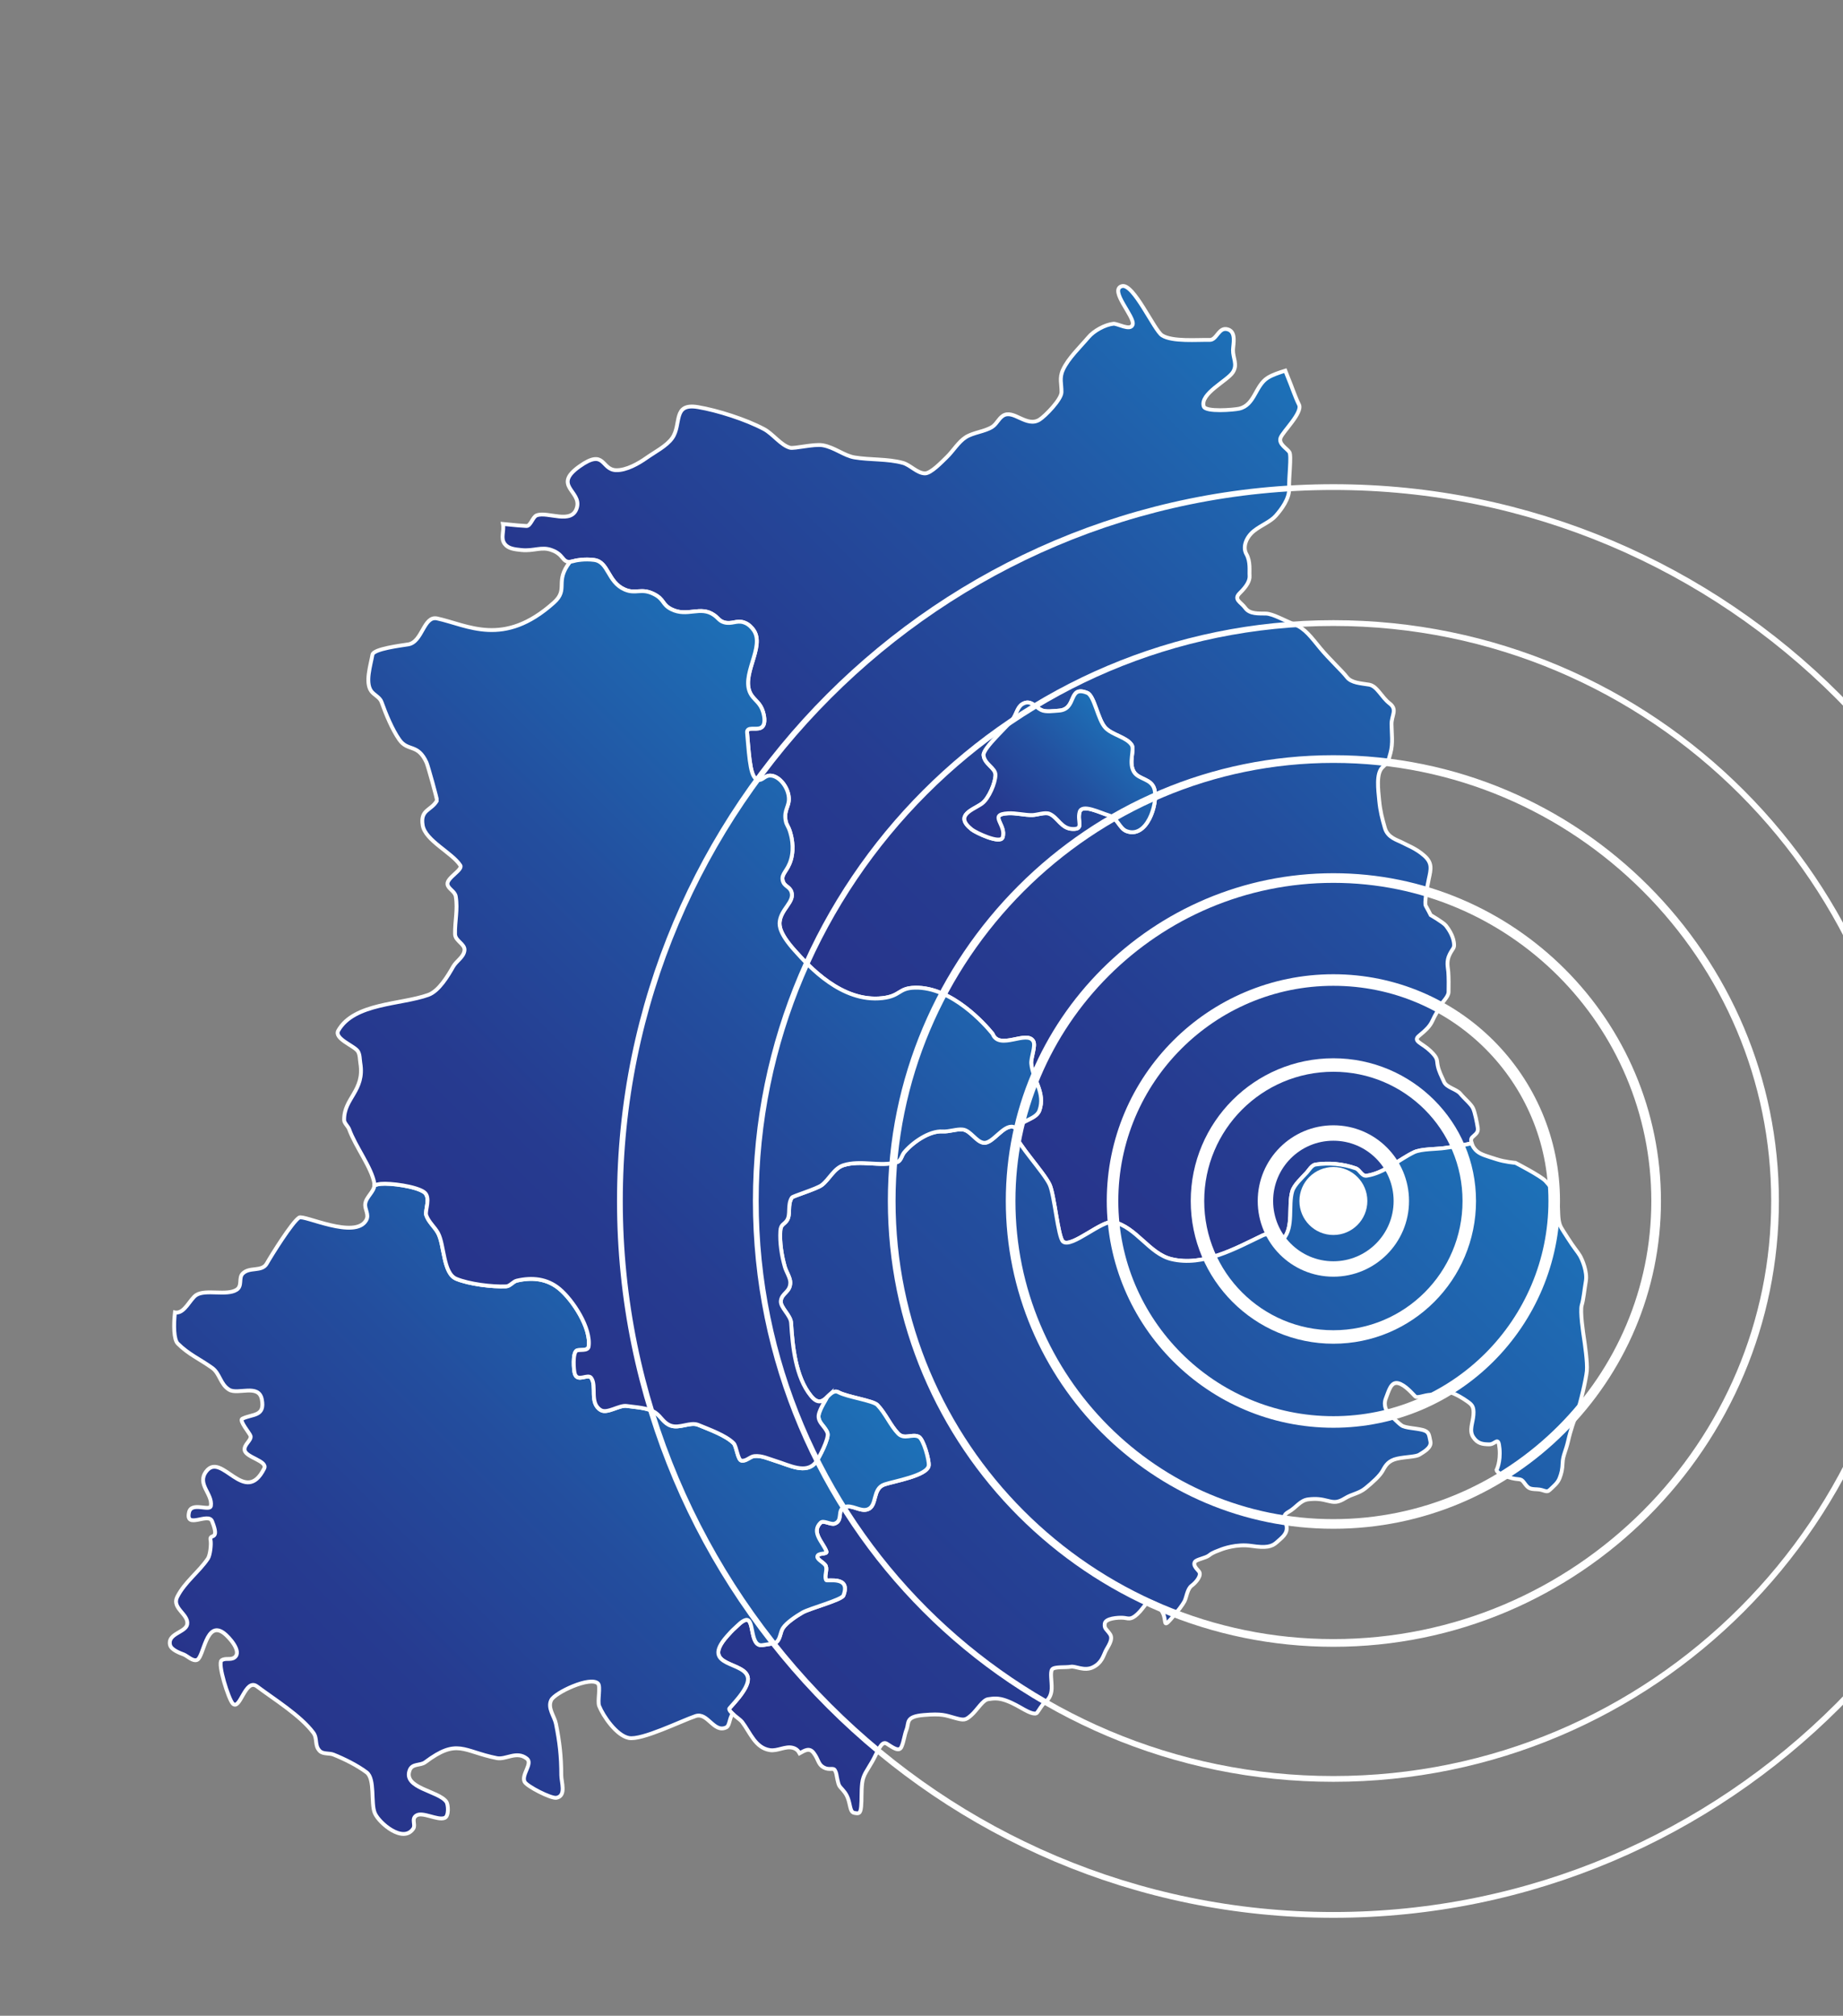 <?xml version="1.0" encoding="utf-8"?>
<!-- Generator: Adobe Illustrator 15.1.0, SVG Export Plug-In . SVG Version: 6.00 Build 0)  -->
<!DOCTYPE svg PUBLIC "-//W3C//DTD SVG 1.1//EN" "http://www.w3.org/Graphics/SVG/1.1/DTD/svg11.dtd">
<svg version="1.1" id="Layer_1" xmlns="http://www.w3.org/2000/svg" xmlns:xlink="http://www.w3.org/1999/xlink" x="0px" y="0px"
	 width="1356.145px" height="1482.374px" viewBox="0 0 1356.145 1482.374" enable-background="new 0 0 1356.145 1482.374"
	 xml:space="preserve">
<rect x="0" y="0" width="1356.145" height="1482.374" fill="#808080" stroke="none"/>
<g>
	<linearGradient id="XMLID_2_" gradientUnits="userSpaceOnUse" x1="1006.365" y1="333.173" x2="604.348" y2="735.19">
		<stop  offset="0" style="stop-color:#1D71B8"/>
		<stop  offset="0.054" style="stop-color:#1E6CB4"/>
		<stop  offset="0.44" style="stop-color:#234E9E"/>
		<stop  offset="0.769" style="stop-color:#263B90"/>
		<stop  offset="1" style="stop-color:#27348B"/>
	</linearGradient>
	<path id="XMLID_611_" fill="url(#XMLID_2_)" stroke="#FFFFFF" stroke-width="2.835" stroke-miterlimit="10" d="M371.414,400.052
		c2.628,3.447,7.281,3.927,12.277,4.443c9.189,0.948,14.727-2.777,22.238,0.041c1.189,0.446,2.502,0.938,4.065,1.976
		c3.979,2.641,4.272,5.288,7.083,6.375c2.057,0.795,3.506,0.001,6.697-0.692c0,0,6.299-1.37,13.434-0.409
		c10.694,1.442,9.742,16.127,22.354,21.706c8.408,3.72,12.071-1.374,21.569,3.37c7.834,3.914,5.877,7.648,12.869,11.167
		c11.857,5.966,21.262-2.87,31.432,4.306c3.275,2.312,3.829,4.308,7.45,5.347c5.535,1.589,8.998-1.709,14.394,0
		c3.876,1.228,6.133,4.21,6.99,5.341c9.514,12.571-10.617,34.336-1.26,48.299c2.627,3.919,6.617,5.791,8.509,12.325
		c0.354,1.225,2.374,8.206-0.766,10.958c-3.053,2.676-9.241-0.176-10.759,2.588c-0.336,0.612-0.293,1.227-0.256,1.676
		c1.826,22.224,2.739,33.336,7.999,34.584c3.56,0.844,4.79-3.455,9.577-3.073c6.17,0.493,12.389,8.291,13.092,15.832
		c0.639,6.84-3.668,9.109-2.348,16.954c0.676,4.018,1.857,3.731,3.397,8.877c0.616,2.059,3.233,10.798,0.571,20.088
		c-2.438,8.503-7.235,10.274-6.097,15.34c1.02,4.534,5.122,4.269,6.484,8.573c2.259,7.14-7.603,12.385-8.691,21.727
		c-0.361,3.102-0.019,8.907,11.093,21.267c10.346,11.509,34.503,38.379,64.498,34.974c13.571-1.541,11.589-7.378,23.94-7.681
		c27.321-0.668,51.823,27.532,56.548,33.212c0.25,0.299,0.455,0.549,0.596,0.721c4.832,12.49,25.394-3.05,29.988,5.492
		c1.873,3.48-1.971,12.415-1.556,16.436c1.259,12.17,10.583,21.497,6.026,34.395c-2.822,7.996-18.643,7.293-17.581,17.569
		c0.656,6.355,20.634,27.666,25.03,36.861c3.627,7.59,6.201,39.023,9.943,42.063c6.18,5.024,28.906-16.225,37.18-14.384
		c16.606,3.693,26.318,23.339,42.52,27.242c23.443,5.645,47.366-7.962,67.32-17.501c7.383-3.533,9.189,9.13,14.994,2.744
		c7.922-8.709,3.489-24.665,6.649-35.186c1.401-4.663,7.192-9.87,10.573-13.589c1.727-1.899,3.771-5.595,6.538-6.014
		c9.679-1.468,20.184-0.517,29.581,2.801c3.116,1.101,4.396,5.975,8.109,5.412c13.025-1.977,23.797-12.004,34.799-17.266
		c5.375-2.569,16.723-2.213,22.848-3.143c2.492-0.377,11.77-1.546,19.512-3.401c-0.557-1.723-0.57-3.347,0.369-4.345
		c2.109-2.238,4.758-3.284,4.146-7.135c-0.613-3.848-2.031-11.151-3.438-14.265c-1.406-3.117-6.582-7.283-9.346-10.715
		c-2.76-3.432-10.153-4.523-12.027-8.756c-1.876-4.23-3.791-7.712-4.649-11.994c-0.857-4.28,0.463-5.169-5.616-10.927
		c-6.075-5.758-12.973-6.965-8.133-10.963c4.842-3.995,8.01-6.838,9.932-11.175c1.924-4.339,4.513-8.017,5.781-10.805
		c1.27-2.789,5.891-6.564,6.007-10.141c0.116-3.579,0.124-11.396-0.202-14.974c-0.325-3.577-1.537-7.59,1.003-12.726
		c2.538-5.135,3.866-4.256,3.05-9.288c-0.819-5.031-3.975-9.567-5.797-11.901c-1.822-2.331-11.166-7.722-11.166-7.722
		s-2.629-5.155-3.655-6.874c-1.023-1.719,0.708-12.689,2.261-19.807c1.554-7.117,2.734-11.573-3.311-16.966
		c-6.045-5.396-12.51-7.652-16.115-9.617c-3.604-1.961-10.859-3.576-12.906-10.823c-2.047-7.249-3.386-12.012-4.182-20.191
		c-0.793-8.177-2.336-19.853,2.372-24.381c4.706-4.525,3.87-3.406,5.9-10.475c2.028-7.068,0.848-14.754,0.796-21.267
		c-0.052-6.51,4.53-10.761-1.41-15.276c-5.945-4.518-9.186-12.803-15.061-13.795c-5.873-0.992-13.066-1.199-16.385-5.543
		c-3.314-4.344-13.239-13.57-19.578-21.253c-6.34-7.686-11.219-14.571-18.732-17.416c-7.51-2.843-16.098-7.963-21.308-8.071
		c-5.212-0.108-11.856,0.473-15.085-4.034c-3.228-4.507-9.043-6.21-4.06-11.076c4.979-4.867,7.45-8.999,7.175-12.733
		c-0.275-3.737,0.795-10.319-2.314-15.816c-3.108-5.494,0.061-12.829,5.602-17.178c5.543-4.347,12.086-6.672,15.973-11.082
		c3.891-4.412,10.232-12.537,9.857-20.334c-0.375-7.797,1.873-23.856,0.15-26.487c-1.725-2.628-8.142-5.929-6.484-10.503
		c1.658-4.577,16.5-18.6,13.567-24.419c-2.931-5.82-5.223-13.19-8.345-20.59c-0.588-1.394-1.164-2.867-1.73-4.368
		c-4.82,1.521-9.516,3.071-12.946,5.231c-9.296,5.861-9.44,20.143-21.081,22.737c-3.708,0.827-24.678,2.657-26.011-1.711
		c-2.868-9.407,17.468-18.824,21.491-25.156c3.631-5.716-0.08-10.461,0.07-16.328c0.107-4.236,2.444-12.896-3.436-15.026
		c-7.121-2.579-8.298,7.777-13.746,7.637c-8.869-0.228-27.416,1.491-35.002-3.329c-5.849-3.716-21.148-38.789-29.643-36.196
		c-9.616,2.933,9.973,22.779,7.957,28.345c-1.744,4.817-11.131-1.075-14.225-0.713c-6.179,0.721-14.263,5.137-18.32,9.952
		c-6.011,7.127-14.749,15.284-18.677,23.841c-2.926,6.368-0.964,10.407-1.124,16.646c-0.135,5.329-11.961,17.444-16.147,20.083
		c-9.606,6.053-19.279-8.017-27.027-2.778c-3.204,2.166-4.598,6.086-7.851,8.135c-5.479,3.453-13.845,4.058-19.301,7.497
		c-5.564,3.504-9.497,10.376-14.278,14.92c-3.138,2.979-11.417,11.865-15.935,11.751c-5.712-0.147-10.762-6.221-16.133-7.712
		c-11.265-3.125-24.099-2.083-35.679-4.042c-7.688-1.3-14.697-7.466-23.394-8.937c-6.513-1.101-20.882,2.685-24.02,1.814
		c-6.768-1.876-12.643-10.25-19.104-13.689c-13.426-7.151-34.178-13.751-48.57-16.186c-19.078-3.228-11.831,12.614-18.998,22.789
		c-4.155,5.9-13.068,10.396-18.783,14.457c-5.912,4.202-14.903,9.345-22.468,9.151c-11.203-0.287-7.991-16.307-27.027-2.778
		c-20.031,14.237,1.559,18.013-1.817,30.177c-3.628,13.087-21.67,2.649-29.678,5.841c-2.996,1.194-4.363,7.879-7.498,7.797
		c-2.215-0.057-9.475-0.679-17.271-1.504C371.148,390.729,368.089,395.692,371.414,400.052z M722.563,590.915
		c4.973-3.579,9.966-15.237,9.945-21.138c-0.021-5.155-8.211-7.877-8.759-14.431c-0.45-5.35,18.411-21.727,22.055-27.294
		c2.155-3.295,3.071-8.254,6.557-10.312c6.058-3.579,9.275,2.179,13.909,4.433c3.29,1.602,9.144,0.638,12.66,0.437
		c13.979-0.801,6.533-18.912,21.1-13.092c5.35,2.137,7.69,19.804,13.415,25.756c5.094,5.295,15.679,6.851,19.347,12.632
		c2.15,3.391-2.427,12.619,1.435,19.47c3.504,6.218,13.443,4.854,15.395,13.615c2.345,10.528-5.766,35.814-20.639,30.234
		c-5.285-1.982-6.585-9.712-13.013-11.602c-6.59-1.936-19.721-8.727-21.527-2.556c-2.055,7.006,3.58,12.878-5.295,12.547
		c-8.25-0.305-10.632-8.458-16.879-11.146c-3.204-1.38-9.177,0.863-12.614,0.925c-6.029,0.111-11.886-1.644-17.94-1.294
		c-14.948,0.855-0.814,8.433-3.98,17.775c-1.703,5.029-19.688-3.538-22.617-5.851C701.77,599.479,715.967,595.665,722.563,590.915z"
		/>
	<linearGradient id="XMLID_3_" gradientUnits="userSpaceOnUse" x1="1059.267" y1="790.518" x2="562.429" y2="1287.356">
		<stop  offset="0" style="stop-color:#1D71B8"/>
		<stop  offset="0.054" style="stop-color:#1E6CB4"/>
		<stop  offset="0.44" style="stop-color:#234E9E"/>
		<stop  offset="0.769" style="stop-color:#263B90"/>
		<stop  offset="1" style="stop-color:#27348B"/>
	</linearGradient>
	<path id="XMLID_610_" fill="url(#XMLID_3_)" stroke="#FFFFFF" stroke-width="2.835" stroke-miterlimit="10" d="M1165.563,984.215
		c-0.504-3.362-3.028-19.951-1.665-24.412c1.362-4.461,1.835-10.798,3.034-17.677c1.196-6.883-2.719-15.954-4.37-18.758
		c-1.65-2.804-4.576-5.998-9.078-13.157c-4.502-7.161-5.705-8.089-6.467-12.935c-0.76-4.846-0.101-12.018-1.621-16.403
		c-1.52-4.385-4.602-8.559-8.15-12.371c-3.549-3.814-22.117-13.364-22.117-13.364s-7.737-0.595-14.025-2.675
		c-6.287-2.078-10.9-3.102-14.18-5.763c-1.816-1.474-3.363-3.768-4.053-5.908c-7.742,1.855-17.02,3.024-19.512,3.401
		c-6.125,0.93-17.473,0.574-22.848,3.143c-11.002,5.262-21.773,15.289-34.799,17.266c-3.714,0.563-4.993-4.311-8.109-5.412
		c-9.397-3.318-19.902-4.27-29.581-2.801c-2.768,0.418-4.812,4.114-6.538,6.014c-3.381,3.719-9.172,8.926-10.573,13.589
		c-3.16,10.521,1.272,26.477-6.649,35.186c-5.805,6.386-7.611-6.277-14.994-2.744c-19.954,9.539-43.877,23.146-67.32,17.501
		c-16.201-3.902-25.913-23.549-42.52-27.242c-8.273-1.84-31,19.409-37.18,14.384c-3.742-3.039-6.316-34.473-9.943-42.063
		c-4.396-9.195-24.374-30.506-25.03-36.861c-0.189-1.833,0.176-3.307,0.892-4.553c-0.844-0.347-1.688-0.662-2.535-0.887
		c-7.257-1.936-15.165,12.482-21.753,11.694c-5.603-0.669-9.621-9.074-15.456-9.771c-4.346-0.52-10.018,1.721-14.775,1.418
		c-9.986-0.633-22.527,8.374-28.431,15.558c-1.772,2.161-2.147,6.164-5.272,7.061c-12.125,3.484-26.605-1.775-39.264,2.223
		c-6.99,2.207-10.492,10.42-16.041,14.63c-3.668,2.778-21.233,8.081-21.91,9.109c-3.574,5.425-0.711,12.364-3.642,16.812
		c-2.031,3.083-4.566,2.701-4.887,7.729c-0.548,8.65,0.961,18.259,3.349,26.58c0.996,3.461,4.043,7.955,3.985,11.508
		c-0.113,7.094-6.259,7.513-6.96,13.384c-0.568,4.758,7.209,10.547,7.549,16.129c1.053,17.246,3.257,40.024,14.69,53.887
		c9.591,11.624,13.1-6.735,20.222-2.789c6.168,3.414,25.431,6.084,28.563,9.317c6.008,6.205,9.562,15.113,15.278,21.016
		c4.574,4.722,10.254-0.069,15.178,2.359c3.502,1.727,7.787,17.388,7.337,21.153c-0.892,7.461-25.572,11.552-32.503,13.903
		c-9.33,3.166-5.092,15.868-12.529,18.391c-5.494,1.863-11.428-3.835-17.041-1.726c-5.673,2.131-0.725,9.99-7.205,12.189
		c-2.791,0.949-8.217-2.721-10.242-0.757c-7.283,7.053,1.688,14.41,4.229,21.171c0.936,2.489-6.475,0.675-6.678,3.861
		c-0.148,2.341,5.483,4.626,6.305,7.047c1.063,3.13-1.238,6.862,0.104,10.19c0.483,1.202,18.548-3.474,12.785,11.317
		c-1.285,3.295-24.756,9.422-30.168,12.552c-4.328,2.505-11.613,7.28-14.338,11.415c-2.036,3.091-1.78,7.717-4.727,10.312
		c-1.297,1.143-8.112,1.791-9.893,2.158c-10.357,2.13-5.962-20.38-12.873-18.397c-2.992,0.86-5.551,3.881-7.766,5.832
		c-2.129,1.874-3.965,3.929-5.852,6.059c-20.584,23.259,14.579,18.038,15.383,31.203c0.498,8.21-13.901,21.453-13.85,22.274
		c0.165,2.734,7.849,7.342,9.57,9.611c5.953,7.849,9.657,19.067,20.444,20.7c5.64,0.854,11.36-3.179,16.829-1.719
		c2.637,0.704,4.025,2.23,4.994,4.042c3.701-2.006,7.154-4.417,10.295-0.32c3.778,4.924,3.172,8.36,7.404,10.707
		c4.23,2.347,7.068-0.134,8.309,2.138c1.244,2.274,0.959,2.895,1.907,7.189c0.951,4.295,1.253,4.285,3.671,7.001
		c2.416,2.719,3.842,5.045,4.922,9.58c1.078,4.533,1.298,7.211,3.996,7.601c2.697,0.388,4.244,0.943,4.771-4.626
		c0.53-5.569,0.028-11.04,0.772-17.349c0.747-6.309,3.748-9.345,7.528-16.066c3.78-6.725,6.519-15.361,10.446-13.005
		c3.926,2.356,9.084,6.683,10.941,2.408c1.858-4.276,1.965-8.061,3.799-12.944c1.836-4.885-0.991-9.307,12.548-10.451
		c13.542-1.146,15.948,0.19,22.769,2.085c6.816,1.895,7.928,1.882,12.283-1.997c4.357-3.879,8.363-11.1,12.332-11.73
		c3.97-0.631,7.5-1.034,13.02,0.928c5.523,1.961,10.203,4.874,13.574,6.745c3.369,1.868,8.021,3.978,9.451,2.254
		c1.432-1.727,3.582-5.885,5.812-7.638c2.23-1.752,4.755-4.6,4.929-10.014c0.17-5.414-1.277-11.886,0.299-14.157
		c1.575-2.274,10.157-1.29,13.7-2c3.544-0.711,9.901,3.527,16.362,0.382c6.461-3.145,7.572-8.224,9.221-11.66
		c1.646-3.435,5.978-8.723,3.391-12.602s-4.386-3.926-3.902-7.823c0.486-3.896,9.712-4.548,13.495-4.308
		c3.784,0.24,5.368,2.104,10.601-2.775c5.234-4.88,6.72-10.431,10.586-8.748c3.866,1.682,4.559,1.77,7.795,7.538
		c3.235,5.766-0.045,12.041,6.058,5.097c6.102-6.944,8.591-10.479,10.073-13.129c1.484-2.646,2.008-9.109,5.309-11.544
		s7.875-7.833,5.238-10.684c-2.639-2.851-4.072-4.903-2.848-6.836c1.225-1.936,7.96-2.724,10.605-4.91
		c2.647-2.189,6.125-3.106,7.994-3.923c1.866-0.814,12.146-4.552,22.949-2.938c10.803,1.612,15.012,0.708,18.758-2.706
		c3.746-3.417,7.943-6.133,7.209-11.611c-0.733-5.481-4.093-7.608,1.497-10.729c5.59-3.118,8.438-8.435,14.418-9.161
		c5.98-0.726,9.671-0.137,14.431,1.086c4.761,1.22,7.338,1.372,12.662-1.907c5.322-3.277,10.061-3.365,15.048-7.42
		c4.985-4.053,10.563-8.983,12.738-13.036c2.173-4.055,4.376-7.298,10.596-8.675c6.224-1.378,13.733-1.274,16.298-2.934
		c2.565-1.659,9.197-4.959,8.109-9.712c-1.091-4.753-0.672-7.175-5.818-8.477c-5.143-1.306-12.652-1.409-15.361-3.296
		c-2.711-1.886-7.037-6.53-8.902-8.135c-1.866-1.605-4.882-6.27-2.688-11.823c2.196-5.557,3.752-12.354,9.014-11.126
		c5.26,1.23,10.903,8.164,12.578,9.728c1.672,1.563,6.474-1.052,11.658-1.212c5.182-0.158,8.329-3.835,13.707-1.998
		c5.375,1.84,9.656,4.554,13.064,6.954c3.408,2.398,4.84,3.792,4.43,9.777c-0.414,5.985-3.386,11.482-0.207,16.356
		s6.879,5.308,11.73,5.398c4.851,0.088,6.789-6.706,7.668,3.179c0.881,9.888-2.238,15.762-2.238,15.762s0.166,2.419,8.666,5.159
		c8.5,2.736,8.75,0.095,11.699,4.132c2.945,4.037,3.804,4.646,9.394,4.822s6.819,2.993,9.599,0.287
		c2.778-2.703,5.676-4.885,7.061-8.503s2.055-6.27,2.242-11.44c0.187-5.169,2.42-8.599,4.125-16.229
		c1.706-7.632,4.463-15.289,6.639-21.034c2.174-5.748,6.461-23.877,7.043-30.111
		C1168.223,1001.959,1166.069,987.575,1165.563,984.215z"/>
	<linearGradient id="XMLID_4_" gradientUnits="userSpaceOnUse" x1="534.539" y1="914.867" x2="181.957" y2="1267.448">
		<stop  offset="0" style="stop-color:#1D71B8"/>
		<stop  offset="0.054" style="stop-color:#1E6CB4"/>
		<stop  offset="0.44" style="stop-color:#234E9E"/>
		<stop  offset="0.769" style="stop-color:#263B90"/>
		<stop  offset="1" style="stop-color:#27348B"/>
	</linearGradient>
	<path id="XMLID_603_" fill="url(#XMLID_4_)" stroke="#FFFFFF" stroke-width="2.835" stroke-miterlimit="10" d="M130.797,988.037
		c7.926,7.926,16.248,11.417,25.26,17.855c5.896,4.212,5.92,12.089,12.629,16.116c6.365,3.817,21.652-4.538,23.955,6.968
		c2.594,12.974-6.924,10.647-14.372,14.371c-2.551,1.274,5.659,10.883,6.097,12.63c0.819,3.28-5.053,6.27-4.354,10.451
		c0.909,5.469,17.187,7.875,14.372,13.501c-14.137,28.271-31.322-12.966-42.682,2.179c-7.034,9.379,4.766,16.286,3.484,25.259
		c-0.631,4.412-14.322-3.261-16.113,4.792c-2.814,12.669,14.275-0.243,16.984,6.533c6.037,15.088-2.238,8.619-1.135,13.818
		c0.648,3.058-0.305,11.206-1.912,13.617c-6.518,9.776-17.143,17.3-22.647,28.31c-4.114,8.229,8.622,12.723,7.404,20.033
		c-0.997,5.98-14.741,6.805-12.63,15.243c0.892,3.568,7.048,5.855,10.018,6.967c2.692,1.011,6.89,5.481,10.014,3.921
		c4.856-2.427,6.513-29.413,19.6-19.6c3.73,2.799,13.54,13.58,7.839,17.857c-2.926,2.194-6.792,0.086-9.58,2.176
		c-3.138,2.353,5.207,28.726,8.272,31.793c5.433,5.43,9.148-19.16,17.857-12.63c12.682,9.511,31.876,21.306,41.373,33.969
		c3.29,4.389,0.695,9.407,4.792,13.501c2.435,2.435,7.065,1.435,10.015,2.615c8.011,3.202,17.573,7.952,24.389,13.064
		c6.45,4.838,2.956,22.719,6.099,30.051c3.106,7.252,20.89,22.447,28.306,11.322c1.897-2.844-1.676-7.009,2.18-9.58
		c4.59-3.061,15.691,3.827,20.904,1.741c3.226-1.289,2.654-9.735,1.306-11.759c-5.461-8.192-32.421-9.965-27.002-23.518
		c1.948-4.869,7.893-3.088,11.325-5.662c23.828-17.871,27.709-8.045,52.695-3.047c6.84,1.367,14.586-5.668,22.212,0.434
		c4.427,3.543-4.311,11.85-1.741,16.984c1.658,3.324,19.623,12.54,23.518,11.759c7.331-1.465,3.483-11.575,3.483-16.548
		c0-13.942-1.251-24.543-3.921-37.889c-1.08-5.406-6.404-11.578-3.483-17.421c2.739-5.479,28.836-17.763,34.405-12.196
		c2.174,2.177-0.548,13.002,0.871,16.551c3.026,7.569,12.782,21.719,21.775,23.518c9.564,1.912,38.858-12.663,49.212-16.113
		c8.927-2.975,13.443,12.875,22.646,8.274c2.442-1.221,2.167-6.791,4.608-9.94c-1.437-1.312-2.529-2.579-2.59-3.591
		c-0.052-0.821,14.348-14.064,13.85-22.274c-0.804-13.165-35.967-7.944-15.383-31.203c1.887-2.13,3.723-4.185,5.852-6.059
		c2.215-1.951,4.773-4.972,7.766-5.832c6.911-1.982,2.516,20.527,12.873,18.397c1.78-0.367,8.596-1.016,9.893-2.158
		c2.946-2.595,2.69-7.221,4.727-10.312c2.725-4.135,10.01-8.91,14.338-11.415c5.412-3.13,28.883-9.257,30.168-12.552
		c5.763-14.791-12.302-10.115-12.785-11.317c-1.342-3.328,0.959-7.061-0.104-10.19c-0.821-2.421-6.453-4.706-6.305-7.047
		c0.203-3.187,7.613-1.372,6.678-3.861c-2.541-6.761-11.512-14.118-4.229-21.171c2.025-1.964,7.451,1.706,10.242,0.757
		c6.48-2.199,1.532-10.059,7.205-12.189c5.613-2.109,11.547,3.589,17.041,1.726c7.438-2.522,3.199-15.225,12.529-18.391
		c6.931-2.352,31.611-6.442,32.503-13.903c0.45-3.766-3.835-19.427-7.337-21.153c-4.924-2.429-10.604,2.362-15.178-2.359
		c-5.717-5.902-9.271-14.811-15.278-21.016c-3.133-3.233-22.396-5.903-28.563-9.317c-3.234-1.792-5.725,1.016-8.377,3.526
		c-1.678,3.229-3.951,6.284-5.764,11.285c-2.533,6.993,4.24,9.66,6.045,15.225c1.237,3.819-6.324,18.413-8.599,21.356
		c-7.103,9.203-19.812,2.055-29.674-0.912c-5.152-1.548-10.056-4.07-15.563-3.545c-3.237,0.307-5.892,3.876-9.447,3.339
		c-2.861-0.432-3.631-10.583-5.815-12.804c-5.727-5.822-18.181-10.218-25.985-13.472c-5.926-2.474-13.757,2.887-20.347,0.499
		c-5.257-1.905-7.009-6.552-11.095-9.431c-5.35-3.768-14.879-4.039-21.303-5.011c-5.368-0.814-14.25,5.854-18.953,3.093
		c-8.779-5.15-2.779-17.819-7.141-23.737c-2.502-3.396-9.971,3.445-12.064-3.018c-0.824-2.541-1.731-15.4,1.391-17.08
		c1.783-0.959,8.265,0.542,8.779-2.846c2.059-13.612-11.648-34.413-21.577-42.618c-8.976-7.415-19.931-8.593-31.3-5.929
		c-2.738,0.643-4.928,4.055-7.789,4.189c-10.185,0.481-27.375-1.656-36.723-5.556c-9.783-4.081-8.627-24.755-13.398-33.627
		c-2.424-4.513-7.08-8.169-8.727-13.248c-1.07-3.297,3.719-13.183-1.61-16.938c-6.011-4.236-24.596-6.709-31.886-6.017
		c-1.357,0.129-2.927,0.515-4.6,0.981c-0.256,4.897-6.15,8.677-6.743,13.67c-0.504,4.241,3.089,7.869,0.68,12.107
		c-8.151,14.343-45.833-4.164-49.325-1.957c-5.104,3.233-20.295,27.583-23.833,33.811c-3.623,6.378-12.738,2.143-17.813,7.461
		c-3.055,3.205,0.012,9.038-4.412,11.839c-7.275,4.605-22.626-0.6-29.629,3.833c-4.607,2.918-8.555,13.684-15.339,12.88
		c-0.128-0.015-0.247-0.05-0.37-0.077C127.688,974.425,127.854,985.094,130.797,988.037z"/>
	<linearGradient id="XMLID_5_" gradientUnits="userSpaceOnUse" x1="653.477" y1="561.931" x2="304.884" y2="910.524">
		<stop  offset="0" style="stop-color:#1D71B8"/>
		<stop  offset="0.054" style="stop-color:#1E6CB4"/>
		<stop  offset="0.44" style="stop-color:#234E9E"/>
		<stop  offset="0.769" style="stop-color:#263B90"/>
		<stop  offset="1" style="stop-color:#27348B"/>
	</linearGradient>
	<path id="XMLID_602_" fill="url(#XMLID_5_)" stroke="#FFFFFF" stroke-width="2.835" stroke-miterlimit="10" d="M311.999,876.618
		c5.329,3.755,0.54,13.641,1.61,16.938c1.646,5.078,6.303,8.735,8.727,13.248c4.771,8.872,3.615,29.547,13.398,33.627
		c9.348,3.9,26.538,6.037,36.723,5.556c2.861-0.134,5.051-3.546,7.789-4.189c11.369-2.665,22.324-1.486,31.3,5.929
		c9.929,8.205,23.636,29.006,21.577,42.618c-0.515,3.388-6.996,1.887-8.779,2.846c-3.122,1.68-2.215,14.54-1.391,17.08
		c2.094,6.463,9.563-0.377,12.064,3.018c4.361,5.918-1.639,18.587,7.141,23.737c4.703,2.761,13.585-3.907,18.953-3.093
		c6.424,0.972,15.953,1.243,21.303,5.011c4.086,2.879,5.838,7.525,11.095,9.431c6.59,2.388,14.421-2.973,20.347-0.499
		c7.805,3.254,20.259,7.649,25.985,13.472c2.185,2.221,2.954,12.372,5.815,12.804c3.556,0.537,6.21-3.032,9.447-3.339
		c5.508-0.525,10.411,1.997,15.563,3.545c9.862,2.967,22.571,10.115,29.674,0.912c2.274-2.943,9.836-17.537,8.599-21.356
		c-1.805-5.564-8.578-8.231-6.045-15.225c1.813-5.001,4.086-8.057,5.764-11.285c-3.188,3.019-6.609,5.607-11.845-0.737
		c-11.434-13.862-13.638-36.641-14.69-53.887c-0.34-5.582-8.117-11.371-7.549-16.129c0.701-5.872,6.847-6.29,6.96-13.384
		c0.058-3.553-2.989-8.047-3.985-11.508c-2.388-8.321-3.896-17.93-3.349-26.58c0.32-5.029,2.855-4.646,4.887-7.729
		c2.931-4.448,0.067-11.387,3.642-16.812c0.677-1.028,18.242-6.332,21.91-9.109c5.549-4.21,9.051-12.423,16.041-14.63
		c12.658-3.998,27.139,1.261,39.264-2.223c3.125-0.896,3.5-4.9,5.272-7.061c5.903-7.184,18.444-16.191,28.431-15.558
		c4.758,0.302,10.43-1.938,14.775-1.418c5.835,0.697,9.854,9.102,15.456,9.771c6.588,0.789,14.496-13.629,21.753-11.694
		c0.847,0.226,1.691,0.54,2.535,0.887c3.297-5.738,14.371-6.447,16.689-13.016c4.557-12.898-4.768-22.225-6.026-34.395
		c-0.415-4.021,3.429-12.956,1.556-16.436c-4.595-8.542-25.156,6.998-29.988-5.492c-0.141-0.172-0.346-0.422-0.596-0.721
		c-4.725-5.68-29.227-33.88-56.548-33.212c-12.352,0.302-10.369,6.14-23.94,7.681c-29.995,3.405-54.152-23.465-64.498-34.974
		c-11.111-12.359-11.454-18.165-11.093-21.267c1.089-9.341,10.95-14.587,8.691-21.727c-1.362-4.304-5.465-4.039-6.484-8.573
		c-1.139-5.066,3.659-6.837,6.097-15.34c2.662-9.29,0.045-18.03-0.571-20.088c-1.54-5.146-2.722-4.859-3.397-8.877
		c-1.32-7.844,2.986-10.113,2.348-16.954c-0.703-7.541-6.922-15.339-13.092-15.832c-4.787-0.382-6.018,3.917-9.577,3.073
		c-5.26-1.248-6.173-12.36-7.999-34.584c-0.037-0.449-0.08-1.063,0.256-1.676c1.518-2.765,7.706,0.087,10.759-2.588
		c3.14-2.752,1.12-9.732,0.766-10.958c-1.892-6.534-5.882-8.406-8.509-12.325c-9.357-13.962,10.773-35.728,1.26-48.299
		c-0.857-1.131-3.114-4.114-6.99-5.341c-5.396-1.71-8.858,1.588-14.394,0c-3.621-1.04-4.175-3.036-7.45-5.347
		c-10.17-7.176-19.574,1.661-31.432-4.306c-6.992-3.519-5.035-7.253-12.869-11.167c-9.498-4.744-13.161,0.35-21.569-3.37
		c-12.612-5.579-11.66-20.264-22.354-21.706c-7.135-0.961-13.434,0.409-13.434,0.409c-1.888,0.41-3.162,0.848-4.317,0.979
		c-11.771,14.922-0.681,19.936-11.918,30c-37.075,33.199-63.203,16.561-85.899,11.629c-9.99-2.171-10.73,17.311-21.199,19.06
		c-4.904,0.819-25.627,3.259-26.387,7.59c-1.382,7.885-5.465,20.266-0.955,26.693c2.052,2.926,6.362,4.538,7.621,8.03
		c3.179,8.836,7.799,20.181,13.175,27.847c6.249,8.903,13.454,2.514,19.954,16.733c1,2.189,8.031,27.397,7.703,27.973
		c-4.289,7.552-12.486,6.443-10.516,18.24c1.875,11.203,21.814,20.179,27.684,29.454c2.039,3.223-10.23,9.211-9.445,13.914
		c0.574,3.419,5.439,5.045,6.078,8.849c1.629,9.743-0.738,18.276-0.514,27.779c0.121,5.102,7.5,7.192,6.934,11.961
		c-0.595,5.008-5.9,7.67-8.319,11.929c-3.778,6.647-10.446,17.954-18.278,20.771c-20.053,7.218-54.688,5.859-66.254,26.215
		c-3.402,5.991,11.848,11.198,14.445,15.3c1.521,2.403,1.317,5.869,1.768,8.562c3.434,20.535-12.292,25.836-11.904,42.127
		c0.047,1.995,2.962,4.582,3.676,6.562c4.641,12.894,16.606,28.245,18.547,39.841c0.077,0.461,0.084,0.909,0.061,1.351
		c1.673-0.466,3.242-0.853,4.6-0.981C287.403,869.909,305.988,872.382,311.999,876.618z"/>
	<linearGradient id="XMLID_6_" gradientUnits="userSpaceOnUse" x1="825.345" y1="534.391" x2="732.268" y2="627.468">
		<stop  offset="0" style="stop-color:#1D71B8"/>
		<stop  offset="0.054" style="stop-color:#1E6CB4"/>
		<stop  offset="0.44" style="stop-color:#234E9E"/>
		<stop  offset="0.769" style="stop-color:#263B90"/>
		<stop  offset="1" style="stop-color:#27348B"/>
	</linearGradient>
	<path id="XMLID_596_" fill="url(#XMLID_6_)" stroke="#FFFFFF" stroke-width="2.835" stroke-miterlimit="10" d="M834.226,567.376
		c-3.861-6.851,0.716-16.08-1.435-19.47c-3.668-5.781-14.253-7.337-19.347-12.632c-5.725-5.952-8.065-23.619-13.415-25.756
		c-14.566-5.82-7.12,12.291-21.1,13.092c-3.517,0.202-9.37,1.166-12.66-0.437c-4.634-2.254-7.852-8.012-13.909-4.433
		c-3.485,2.058-4.401,7.017-6.557,10.312c-3.644,5.567-22.505,21.944-22.055,27.294c0.548,6.554,8.737,9.275,8.759,14.431
		c0.021,5.9-4.973,17.559-9.945,21.138c-6.596,4.75-20.793,8.564-7.447,19.108c2.93,2.313,20.914,10.88,22.617,5.851
		c3.166-9.342-10.968-16.919,3.98-17.775c6.055-0.349,11.911,1.406,17.94,1.294c3.438-0.062,9.41-2.305,12.614-0.925
		c6.247,2.688,8.629,10.842,16.879,11.146c8.875,0.331,3.24-5.541,5.295-12.547c1.807-6.171,14.938,0.62,21.527,2.556
		c6.428,1.89,7.728,9.619,13.013,11.602c14.873,5.58,22.983-19.706,20.639-30.234C847.669,572.229,837.729,573.594,834.226,567.376z
		"/>
	<circle fill="#FFFFFF" cx="981.145" cy="883.196" r="25"/>
	<circle fill="none" stroke="#FFFFFF" stroke-width="11.339" stroke-miterlimit="10" cx="981.144" cy="883.196" r="50"/>
	<path fill="none" stroke="#FFFFFF" stroke-width="7.087" stroke-miterlimit="10" d="M1218.645,883.196
		c0,131.163-106.337,237.5-237.5,237.5c-131.169,0-237.5-106.337-237.5-237.5c0-131.168,106.331-237.5,237.5-237.5
		C1112.308,645.696,1218.645,752.028,1218.645,883.196z"/>
	<path fill="none" stroke="#FFFFFF" stroke-width="5.669" stroke-miterlimit="10" d="M1306.145,883.196
		c0,179.486-145.514,325-325,325c-179.495,0-325-145.514-325-325c0-179.492,145.505-325,325-325
		C1160.631,558.196,1306.145,703.704,1306.145,883.196z"/>
	<path fill="none" stroke="#FFFFFF" stroke-width="4.252" stroke-miterlimit="10" d="M1406.144,883.196
		c0,234.713-190.286,425-425,425c-234.722,0-425-190.287-425-425c0-234.721,190.278-425,425-425
		C1215.857,458.196,1406.144,648.475,1406.144,883.196z"/>
	<path fill="none" stroke="#FFFFFF" stroke-width="4.252" stroke-miterlimit="10" d="M1506.145,883.196
		c0,289.939-235.061,525-525,525c-289.947,0-525-235.061-525-525c0-289.95,235.053-525,525-525
		C1271.084,358.196,1506.145,593.246,1506.145,883.196z"/>
	<path fill="none" stroke="#FFFFFF" stroke-width="8.504" stroke-miterlimit="10" d="M1143.645,883.196
		c0,89.743-72.757,162.5-162.5,162.5c-89.745,0-162.5-72.757-162.5-162.5c0-89.746,72.755-162.5,162.5-162.5
		C1070.888,720.696,1143.645,793.45,1143.645,883.196z"/>
	<circle fill="none" stroke="#FFFFFF" stroke-width="9.921" stroke-miterlimit="10" cx="981.145" cy="883.195" r="100"/>
</g>
</svg>
